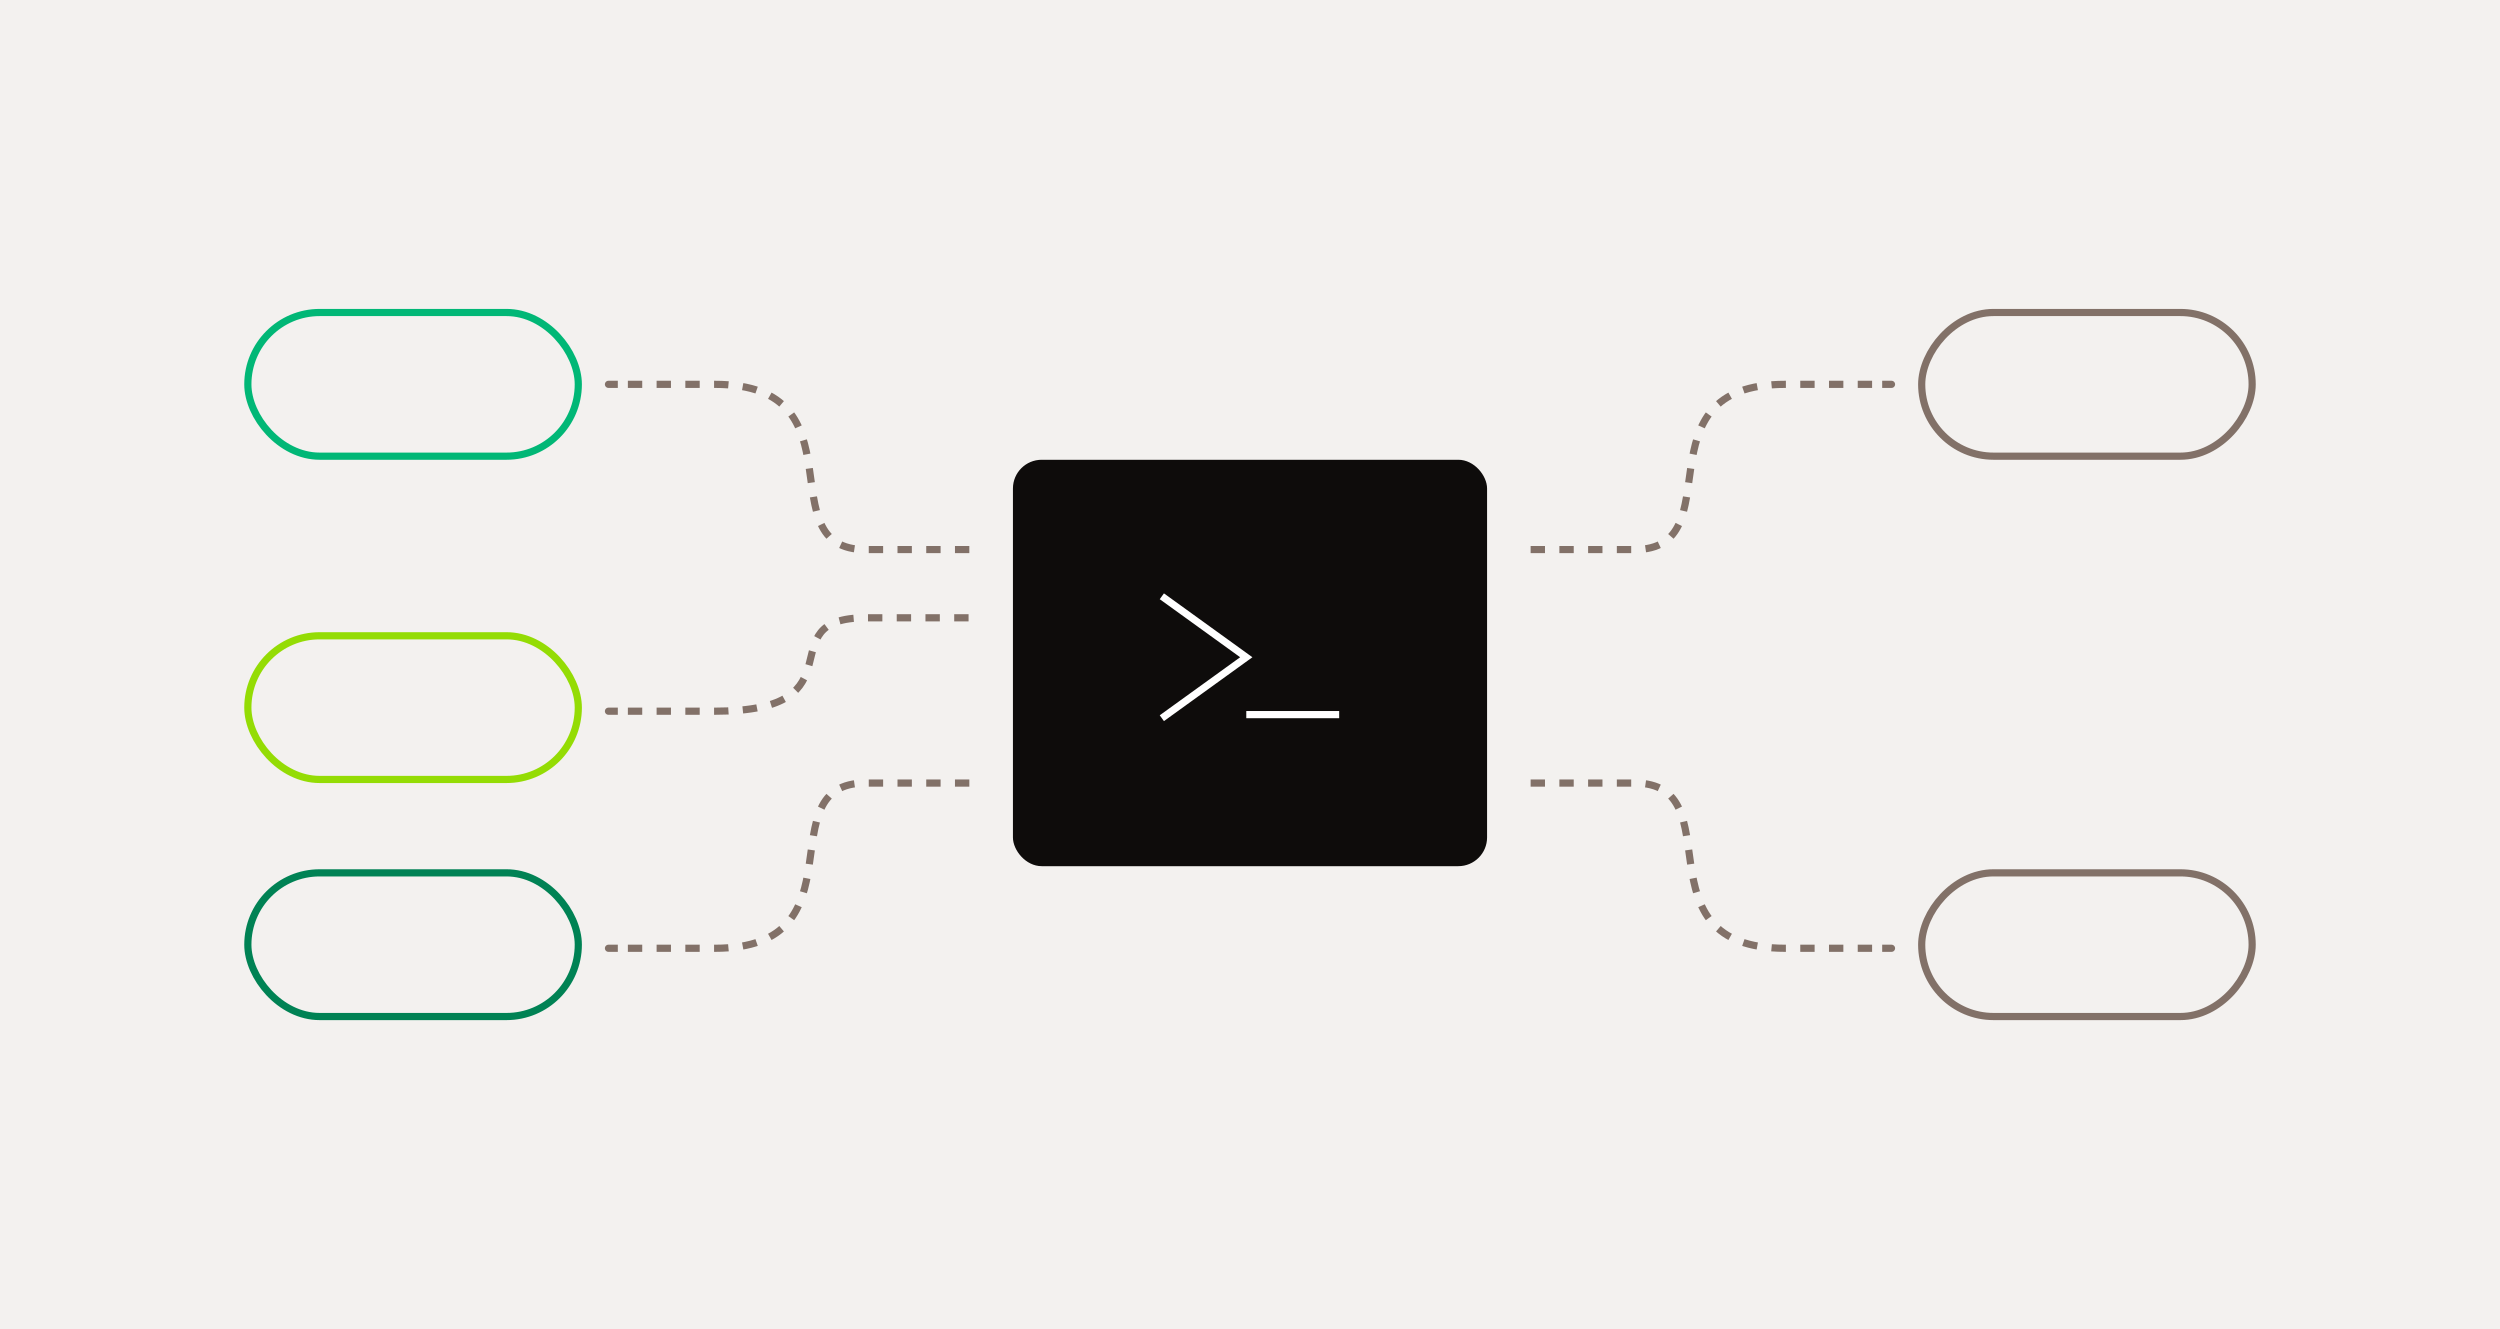 <svg width="348" height="185" viewBox="0 0 348 185" fill="none" xmlns="http://www.w3.org/2000/svg">
<rect width="348" height="185" fill="#F3F1EF"/>
<rect x="141" y="64" width="66" height="56.571" rx="4" fill="#0E0C0B"/>
<path d="M161.728 99.973L173.483 91.488L161.728 83.002" stroke="white"/>
<line x1="173.483" y1="99.474" x2="186.414" y2="99.474" stroke="white"/>
<path d="M86.001 53.5C86.001 53.5 78.502 53.5 99.501 53.5C120.5 53.5 106.501 76.5 120.501 76.5C128.001 76.5 136.001 76.5 136.001 76.5" stroke="#827168" stroke-dasharray="2 2"/>
<path d="M261.999 53.5C261.999 53.5 269.498 53.5 248.499 53.5C227.5 53.5 241.499 76.5 227.499 76.5C219.999 76.5 211.999 76.5 211.999 76.5" stroke="#827168" stroke-dasharray="2 2"/>
<path d="M86.001 132C86.001 132 78.502 132 99.501 132C120.5 132 106.501 109 120.501 109C128.001 109 136.001 109 136.001 109" stroke="#827168" stroke-dasharray="2 2"/>
<path d="M261.999 132C261.999 132 269.498 132 248.499 132C227.5 132 241.499 109 227.499 109C219.999 109 211.999 109 211.999 109" stroke="#827168" stroke-dasharray="2 2"/>
<path d="M86.001 99C86.001 99 78.502 99 99.501 99C120.5 99 106.501 86 120.501 86C128.001 86 136.001 86 136.001 86" stroke="#827168" stroke-dasharray="2 2"/>
<rect x="34.5" y="43.5" width="46" height="20" rx="10" stroke="#01B776"/>
<rect x="-0.5" y="0.5" width="46" height="20" rx="10" transform="matrix(-1 0 0 1 313 43)" stroke="#827168"/>
<rect x="34.5" y="121.5" width="46" height="20" rx="10" stroke="#008254"/>
<rect x="-0.5" y="0.5" width="46" height="20" rx="10" transform="matrix(-1 0 0 1 313 121)" stroke="#827168"/>
<rect x="34.5" y="88.5" width="46" height="20" rx="10" stroke="#94DC04"/>
</svg>
